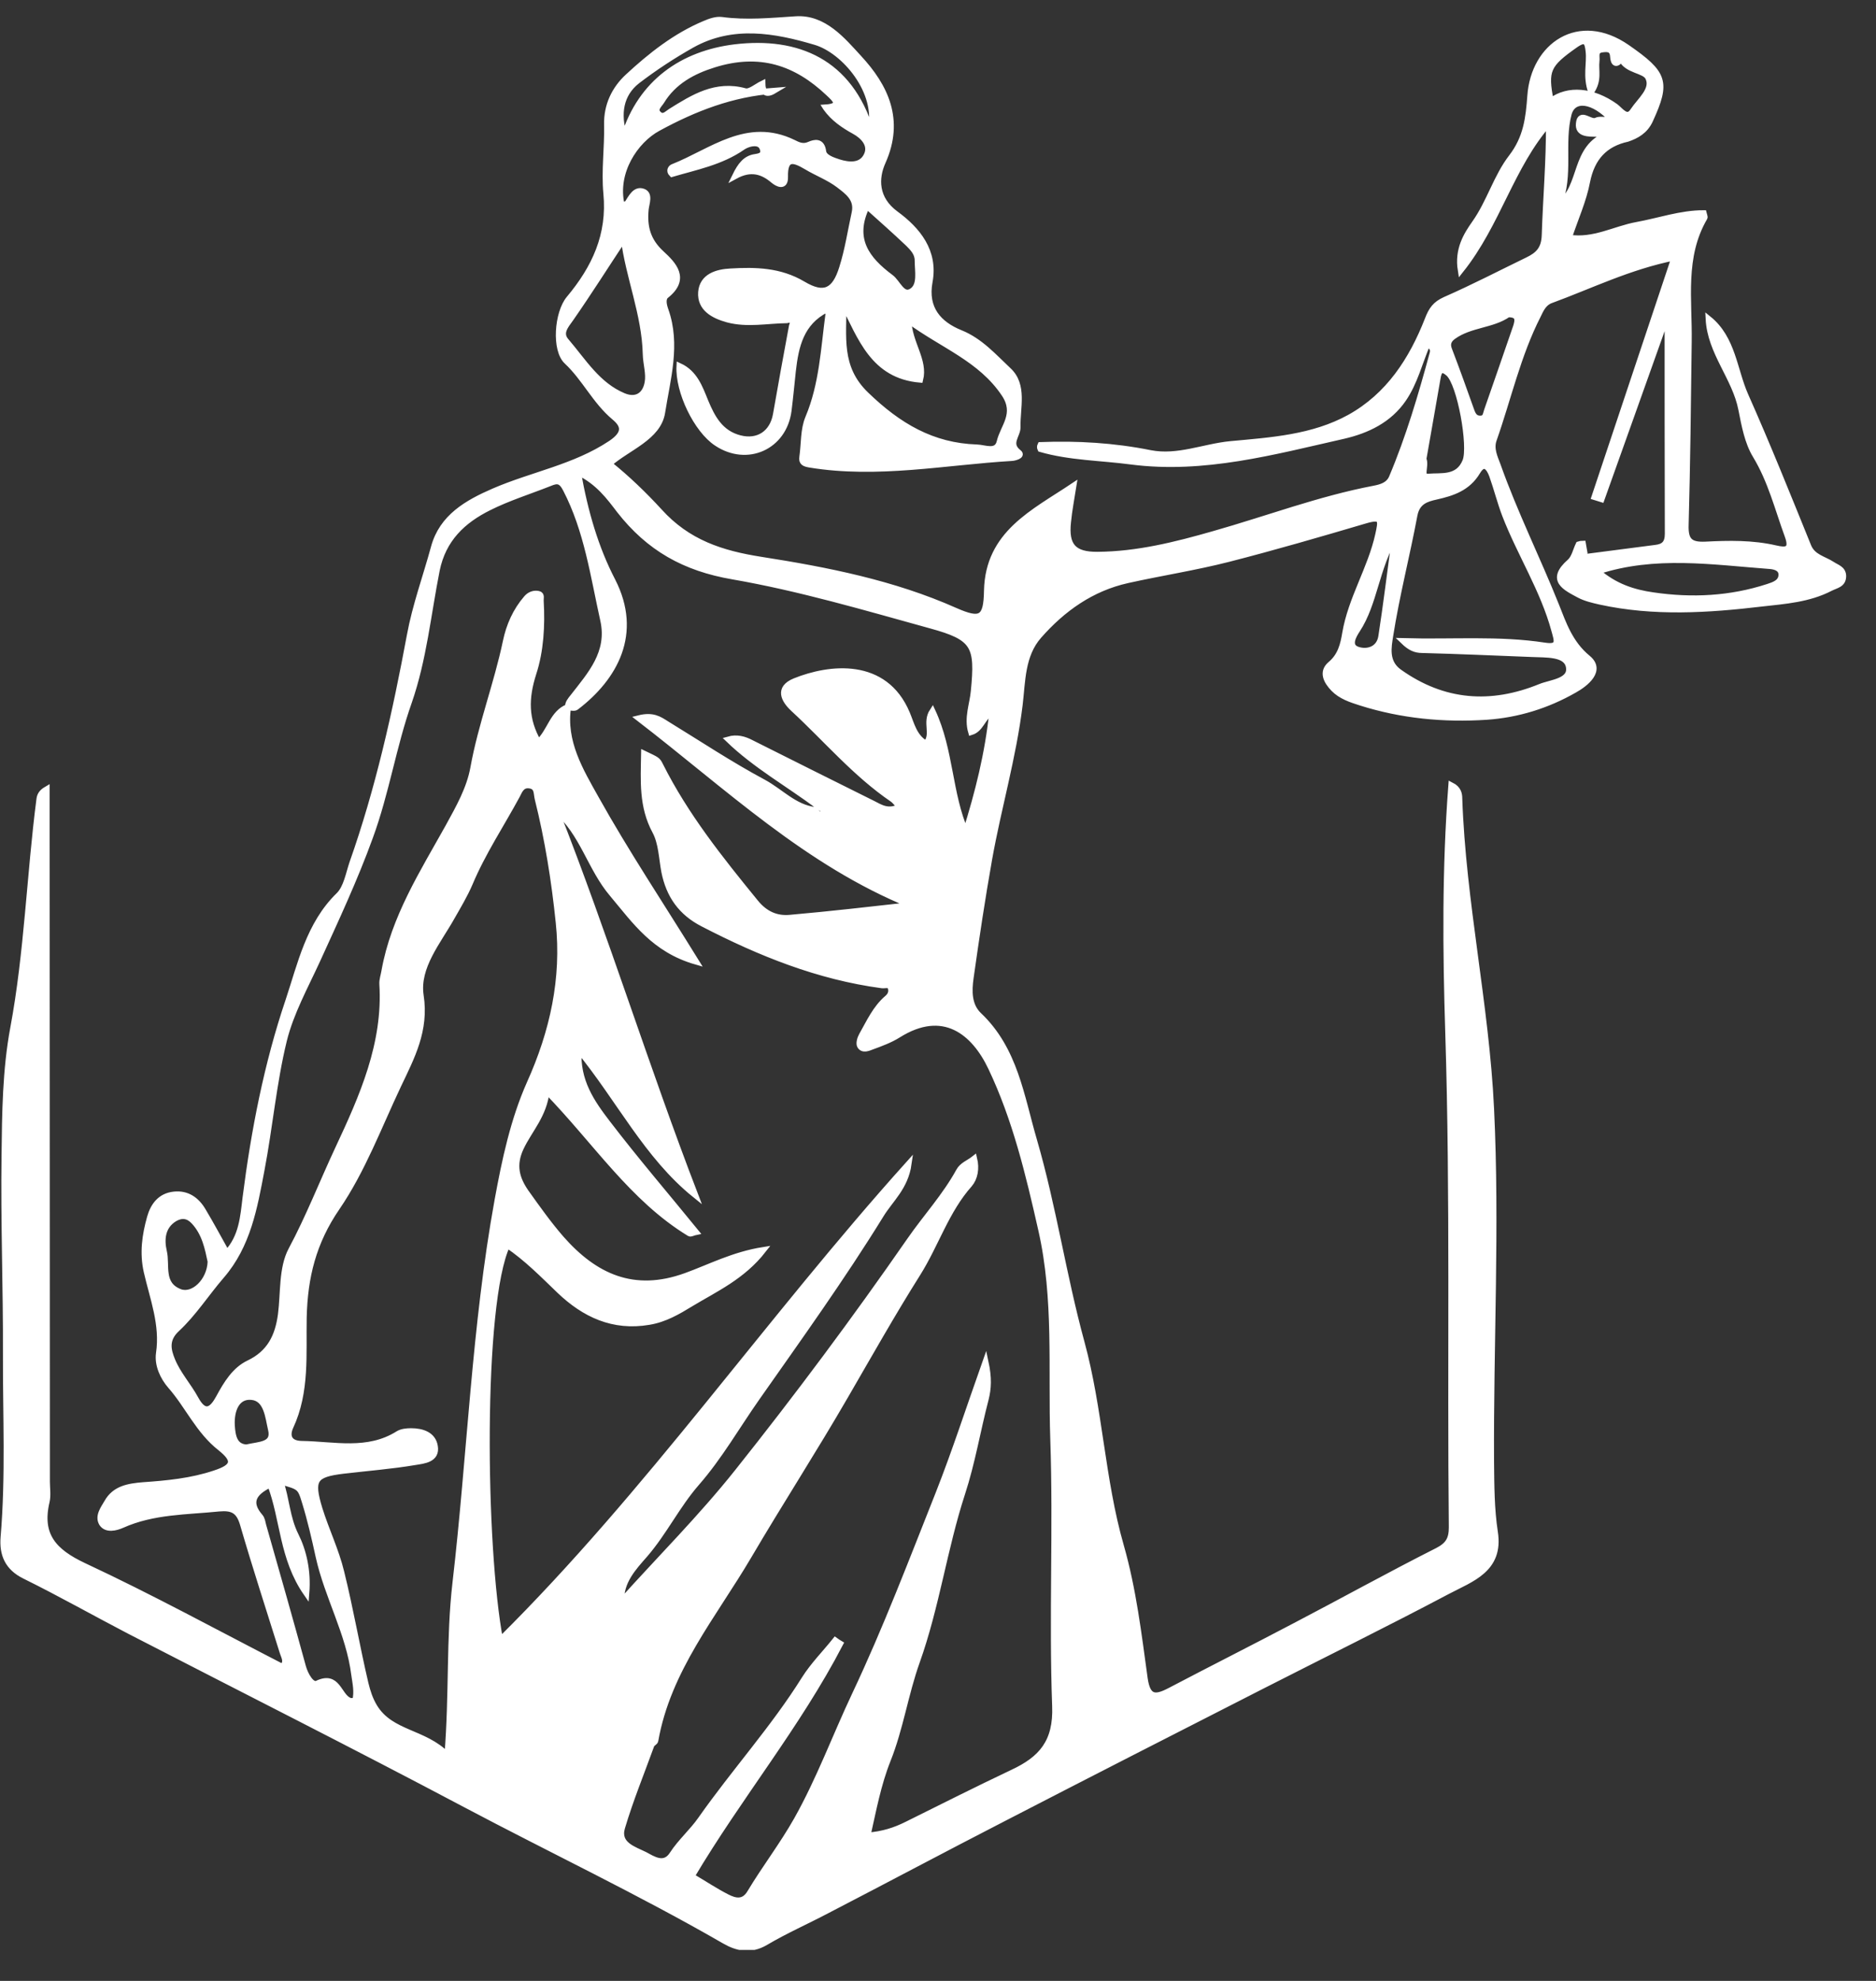 <svg width="36" height="38" viewBox="0 0 36 38" fill="none"
    xmlns="http://www.w3.org/2000/svg">
    <rect x="0" y="0" width="36" height="38" fill="#333333" stroke="none"/>
    <g clip-path="url(#clip0_627_2127)">
        <path d="M30.47 10.678C30.9 10.623 31.334 10.565 31.764 10.51C31.932 10.492 32.004 10.42 32.004 10.239C32 8.822 32 7.401 32 6.026C31.592 7.175 31.162 8.374 30.733 9.578C30.687 9.565 30.642 9.546 30.597 9.533C31.104 8.021 31.606 6.505 32.131 4.94C31.257 5.116 30.52 5.483 29.755 5.763C29.624 5.813 29.569 5.935 29.515 6.048C29.126 6.809 28.945 7.641 28.664 8.438C28.605 8.61 28.682 8.768 28.741 8.926C29.067 9.845 29.502 10.714 29.864 11.619C29.999 11.959 30.126 12.343 30.47 12.624C30.755 12.859 30.429 13.117 30.207 13.239C29.692 13.533 29.126 13.71 28.529 13.751C27.709 13.805 26.899 13.728 26.112 13.479C25.926 13.42 25.732 13.357 25.591 13.212C25.456 13.072 25.356 12.891 25.533 12.742C25.727 12.579 25.777 12.366 25.813 12.149C25.926 11.483 26.302 10.913 26.447 10.257C26.506 9.985 26.528 9.89 26.203 9.985C25.329 10.243 24.456 10.497 23.573 10.723C22.935 10.886 22.283 10.986 21.636 11.13C20.944 11.284 20.392 11.678 19.935 12.198C19.609 12.569 19.622 13.067 19.568 13.52C19.446 14.52 19.161 15.484 18.984 16.471C18.849 17.231 18.735 17.991 18.627 18.756C18.591 19.009 18.586 19.285 18.785 19.475C19.478 20.132 19.595 21.028 19.844 21.878C20.215 23.155 20.405 24.471 20.754 25.748C21.107 27.037 21.143 28.377 21.509 29.653C21.749 30.49 21.849 31.346 21.967 32.197C22.021 32.577 22.166 32.581 22.451 32.432C23.243 32.016 24.044 31.613 24.836 31.196C25.754 30.717 26.66 30.214 27.583 29.748C27.795 29.64 27.859 29.522 27.859 29.3C27.827 26.141 27.89 22.978 27.791 19.819C27.741 18.244 27.728 16.665 27.85 15.063C27.985 15.131 28.004 15.23 28.004 15.316C28.072 17.312 28.52 19.276 28.614 21.267C28.723 23.526 28.601 25.784 28.614 28.042C28.619 28.495 28.619 28.947 28.687 29.391C28.8 30.11 28.23 30.287 27.777 30.527C26.605 31.147 25.41 31.735 24.229 32.337C22.559 33.188 20.894 34.038 19.229 34.898C18.111 35.473 16.998 36.066 15.88 36.645C15.486 36.853 15.074 37.034 14.69 37.261C14.4 37.432 14.137 37.369 13.898 37.229C12.273 36.292 10.581 35.491 8.924 34.613C6.788 33.482 4.63 32.396 2.48 31.287C1.81 30.938 1.154 30.567 0.475 30.232C0.145 30.07 0.041 29.816 0.068 29.486C0.167 28.318 0.109 27.146 0.113 25.974C0.118 24.707 0.068 23.435 0.086 22.168C0.095 21.353 0.104 20.521 0.253 19.724C0.525 18.267 0.566 16.792 0.756 15.33C0.765 15.267 0.787 15.203 0.896 15.14C0.896 15.43 0.896 15.719 0.896 16.013C0.896 20.15 0.901 24.286 0.901 28.422C0.901 28.549 0.923 28.68 0.896 28.802C0.742 29.45 1.032 29.766 1.611 30.038C2.901 30.64 4.15 31.323 5.417 31.975C5.517 31.88 5.453 31.789 5.426 31.703C5.168 30.88 4.901 30.061 4.661 29.237C4.584 28.974 4.458 28.916 4.204 28.938C3.575 29.002 2.942 28.988 2.344 29.255C2.222 29.309 2.041 29.355 1.955 29.223C1.873 29.083 1.987 28.938 2.055 28.82C2.204 28.553 2.471 28.513 2.747 28.49C3.209 28.458 3.675 28.413 4.118 28.264C4.494 28.142 4.534 28.02 4.227 27.775C3.81 27.449 3.607 26.965 3.272 26.585C3.127 26.418 3.018 26.182 3.05 25.96C3.132 25.408 2.932 24.906 2.815 24.395C2.733 24.032 2.783 23.693 2.878 23.354C2.942 23.127 3.077 22.942 3.34 22.915C3.593 22.888 3.774 23.019 3.896 23.227C4.05 23.485 4.191 23.747 4.353 24.037C4.643 23.729 4.666 23.345 4.711 22.978C4.874 21.693 5.123 20.412 5.535 19.195C5.765 18.507 5.928 17.729 6.503 17.172C6.648 17.027 6.689 16.769 6.761 16.556C7.263 15.135 7.589 13.669 7.865 12.185C7.969 11.619 8.173 11.062 8.327 10.497C8.485 9.918 8.965 9.646 9.476 9.424C10.219 9.103 11.028 8.967 11.721 8.506C12.02 8.306 11.97 8.153 11.789 8.003C11.422 7.696 11.223 7.257 10.879 6.935C10.639 6.714 10.694 6.003 10.92 5.731C11.413 5.143 11.712 4.505 11.635 3.709C11.594 3.274 11.658 2.835 11.649 2.396C11.639 2.016 11.798 1.704 12.047 1.473C12.486 1.066 12.961 0.69 13.522 0.455C13.626 0.41 13.744 0.369 13.848 0.382C14.323 0.446 14.794 0.4 15.269 0.369C15.812 0.333 16.169 0.772 16.482 1.111C16.989 1.659 17.301 2.297 16.939 3.107C16.799 3.419 16.794 3.813 17.188 4.102C17.609 4.41 17.948 4.822 17.839 5.406C17.744 5.922 18.016 6.22 18.432 6.388C18.812 6.542 19.07 6.84 19.351 7.103C19.659 7.388 19.518 7.818 19.527 8.193C19.532 8.352 19.328 8.51 19.55 8.682C19.631 8.745 19.455 8.786 19.414 8.786C18.125 8.863 16.839 9.126 15.54 8.913C15.441 8.895 15.377 8.877 15.396 8.764C15.432 8.515 15.414 8.243 15.509 8.017C15.78 7.374 15.807 6.691 15.898 6.017C15.902 5.998 15.875 5.976 15.857 5.94C15.368 6.189 15.269 6.641 15.215 7.121C15.188 7.374 15.165 7.623 15.133 7.877C15.043 8.573 14.337 8.89 13.753 8.501C13.368 8.248 13.011 7.51 13.038 7.021C13.332 7.157 13.427 7.433 13.536 7.7C13.667 8.017 13.825 8.311 14.196 8.406C14.549 8.497 14.825 8.311 14.889 7.954C14.988 7.383 15.092 6.818 15.197 6.252C15.237 6.152 15.201 6.116 15.097 6.143C14.721 6.148 14.341 6.229 13.966 6.13C13.685 6.053 13.432 5.913 13.454 5.605C13.477 5.306 13.753 5.22 14.02 5.207C14.5 5.179 14.966 5.188 15.409 5.451C15.812 5.691 16.02 5.591 16.16 5.139C16.269 4.795 16.323 4.433 16.4 4.08C16.459 3.808 16.256 3.672 16.093 3.546C15.907 3.405 15.676 3.319 15.473 3.197C15.228 3.052 15.056 3.003 15.065 3.396C15.07 3.6 14.925 3.532 14.839 3.46C14.631 3.283 14.405 3.215 14.106 3.378C14.21 3.166 14.309 3.039 14.491 3.012C14.581 2.998 14.667 2.98 14.64 2.867C14.608 2.745 14.504 2.736 14.4 2.758C14.346 2.772 14.291 2.794 14.246 2.826C13.834 3.111 13.355 3.202 12.893 3.338C12.825 3.27 12.884 3.211 12.916 3.202C13.658 2.908 14.337 2.306 15.224 2.736C15.314 2.781 15.409 2.831 15.536 2.772C15.631 2.731 15.771 2.695 15.798 2.908C15.812 3.016 15.97 3.071 16.093 3.111C16.296 3.175 16.518 3.188 16.622 2.998C16.74 2.785 16.563 2.609 16.396 2.518C16.183 2.401 15.993 2.269 15.853 2.075L15.844 2.061C16.183 2.039 16.007 1.889 15.902 1.79C15.273 1.192 14.576 0.966 13.703 1.238C13.296 1.364 12.925 1.564 12.694 1.944C12.649 2.016 12.536 2.102 12.649 2.197C12.735 2.265 12.803 2.179 12.87 2.138C13.305 1.867 13.735 1.595 14.296 1.749C14.386 1.776 14.518 1.659 14.631 1.604C14.635 1.763 14.694 1.835 14.853 1.74C14.052 1.799 13.332 2.075 12.626 2.46C12.192 2.695 11.784 3.301 11.929 3.93C11.965 3.921 12.024 3.926 12.038 3.903C12.115 3.786 12.192 3.618 12.345 3.677C12.477 3.727 12.404 3.899 12.391 4.016C12.359 4.351 12.427 4.618 12.694 4.863C12.925 5.075 13.187 5.347 12.784 5.668C12.707 5.727 12.739 5.858 12.771 5.949C13.006 6.609 12.807 7.275 12.707 7.913C12.631 8.392 12.047 8.583 11.689 8.899C12.024 9.166 12.359 9.488 12.653 9.809C13.196 10.411 13.848 10.619 14.599 10.737C15.871 10.936 17.138 11.185 18.328 11.714C18.821 11.931 18.93 11.868 18.939 11.334C18.962 10.23 19.835 9.832 20.6 9.32C20.564 9.551 20.518 9.782 20.496 10.013C20.446 10.47 20.6 10.646 21.061 10.642C21.826 10.637 22.564 10.452 23.293 10.243C24.315 9.954 25.316 9.574 26.365 9.374C26.506 9.347 26.646 9.307 26.709 9.162C27.035 8.392 27.27 7.591 27.488 6.79C27.506 6.732 27.51 6.65 27.388 6.605C27.239 6.958 27.148 7.338 26.931 7.655C26.655 8.058 26.234 8.257 25.786 8.361C24.442 8.664 23.102 9.035 21.704 8.854C21.125 8.777 20.532 8.777 19.966 8.614C19.953 8.587 19.953 8.564 19.966 8.537C20.672 8.51 21.374 8.551 22.071 8.691C22.6 8.795 23.098 8.569 23.614 8.519C24.392 8.447 25.193 8.397 25.899 8.008C26.651 7.591 27.094 6.904 27.397 6.13C27.47 5.94 27.542 5.836 27.732 5.75C28.271 5.514 28.791 5.243 29.316 4.989C29.52 4.89 29.633 4.777 29.642 4.514C29.665 3.799 29.728 3.089 29.723 2.36C28.995 3.188 28.746 4.288 28.031 5.184C27.967 4.786 28.139 4.51 28.302 4.279C28.587 3.876 28.714 3.392 29.008 3.012C29.289 2.645 29.334 2.274 29.366 1.835C29.434 0.88 30.294 0.265 31.226 0.912C31.941 1.41 32.004 1.568 31.665 2.306C31.57 2.514 31.402 2.604 31.23 2.663C30.796 2.758 30.547 3.025 30.456 3.487C30.389 3.84 30.235 4.179 30.108 4.559C30.588 4.632 30.986 4.392 31.411 4.315C31.837 4.238 32.253 4.089 32.692 4.089C32.701 4.129 32.719 4.161 32.71 4.175C32.271 4.926 32.42 5.754 32.407 6.56C32.393 7.732 32.38 8.899 32.348 10.071C32.339 10.366 32.425 10.461 32.728 10.447C33.176 10.424 33.629 10.415 34.077 10.519C34.258 10.56 34.412 10.569 34.303 10.275C34.113 9.755 33.982 9.221 33.688 8.736C33.534 8.483 33.475 8.157 33.416 7.858C33.298 7.243 32.819 6.763 32.787 6.116C33.253 6.492 33.276 7.089 33.493 7.582C33.918 8.537 34.308 9.51 34.701 10.479C34.787 10.691 35 10.723 35.158 10.827C35.253 10.89 35.367 10.913 35.371 11.049C35.371 11.216 35.235 11.225 35.122 11.284C34.71 11.497 34.253 11.529 33.814 11.578C32.778 11.701 31.737 11.768 30.705 11.542C30.57 11.511 30.429 11.479 30.307 11.415C30.04 11.271 29.723 11.13 30.126 10.777C30.212 10.7 30.239 10.556 30.294 10.443C30.321 10.434 30.348 10.429 30.375 10.429C30.384 10.488 30.398 10.547 30.407 10.605C30.389 10.669 30.407 10.687 30.47 10.678ZM11.929 30.717C12.671 29.893 13.459 29.106 14.151 28.237C15.301 26.793 16.405 25.313 17.459 23.793C17.767 23.349 18.138 22.946 18.401 22.467C18.464 22.349 18.586 22.313 18.695 22.227C18.74 22.417 18.708 22.598 18.604 22.72C18.156 23.223 17.962 23.87 17.609 24.431C17.124 25.2 16.676 25.997 16.219 26.784C15.622 27.816 14.975 28.816 14.368 29.848C13.694 30.993 12.816 32.029 12.576 33.391C12.572 33.423 12.508 33.446 12.499 33.482C12.309 34.007 12.097 34.523 11.938 35.057C11.839 35.387 12.169 35.477 12.377 35.581C12.531 35.663 12.748 35.812 12.902 35.572C13.06 35.328 13.287 35.133 13.45 34.898C14.092 33.984 14.844 33.156 15.436 32.21C15.604 31.943 15.83 31.717 16.029 31.468C16.061 31.491 16.093 31.513 16.124 31.531C15.31 33.097 14.178 34.468 13.273 35.993C13.518 36.138 13.73 36.279 13.952 36.392C14.101 36.468 14.269 36.514 14.391 36.31C14.676 35.835 15.015 35.396 15.291 34.907C15.726 34.133 16.029 33.305 16.405 32.509C17.002 31.246 17.5 29.934 18.016 28.635C18.328 27.843 18.591 27.028 18.912 26.123C18.98 26.44 18.966 26.635 18.916 26.838C18.758 27.44 18.659 28.051 18.464 28.648C18.12 29.703 17.971 30.821 17.595 31.875C17.373 32.495 17.278 33.16 17.034 33.767C16.848 34.237 16.762 34.713 16.649 35.211C16.948 35.188 17.179 35.111 17.405 34.998C18.079 34.663 18.753 34.324 19.432 34.002C19.985 33.744 20.274 33.418 20.247 32.726C20.184 31.02 20.27 29.309 20.211 27.608C20.166 26.268 20.283 24.919 19.98 23.589C19.74 22.526 19.487 21.467 19.02 20.485C18.695 19.797 18.102 19.308 17.233 19.855C17.079 19.951 16.907 20.014 16.735 20.077C16.663 20.104 16.559 20.154 16.504 20.064C16.477 20.018 16.504 19.923 16.536 19.865C16.681 19.611 16.799 19.34 17.029 19.145C17.093 19.091 17.111 19.027 17.097 18.964C17.079 18.864 16.984 18.91 16.925 18.901C15.703 18.738 14.581 18.285 13.495 17.724C13.069 17.507 12.839 17.176 12.748 16.724C12.698 16.461 12.694 16.172 12.572 15.945C12.314 15.466 12.35 14.977 12.359 14.457C12.613 14.579 12.617 14.574 12.671 14.683C13.155 15.647 13.821 16.48 14.5 17.312C14.681 17.534 14.898 17.629 15.156 17.606C15.934 17.538 16.708 17.448 17.482 17.362C15.491 16.556 13.97 15.095 12.259 13.778C12.531 13.71 12.653 13.8 12.784 13.882C13.404 14.262 14.011 14.665 14.653 15.009C14.979 15.185 15.242 15.488 15.636 15.538C15.672 15.592 15.735 15.656 15.785 15.606C15.857 15.529 15.749 15.511 15.708 15.47C15.133 15.04 14.5 14.687 13.979 14.185C14.137 14.14 14.278 14.176 14.423 14.253C15.197 14.642 15.97 15.027 16.744 15.412C16.894 15.488 17.043 15.592 17.269 15.475C17.206 15.412 17.174 15.366 17.133 15.335C16.414 14.846 15.857 14.181 15.224 13.597C15.043 13.429 14.921 13.203 15.251 13.067C15.921 12.796 16.98 12.674 17.405 13.687C17.491 13.891 17.541 14.14 17.771 14.267C17.93 14.076 17.749 13.864 17.894 13.642C18.247 14.398 18.21 15.226 18.532 15.959C18.767 15.208 18.957 14.466 19.043 13.637C18.844 13.778 18.826 13.986 18.636 14.045C18.554 13.769 18.663 13.515 18.686 13.262C18.772 12.389 18.704 12.23 17.858 11.999C16.599 11.651 15.341 11.28 14.061 11.058C13.137 10.9 12.454 10.515 11.888 9.791C11.694 9.537 11.481 9.243 11.092 9.058C11.228 9.827 11.431 10.519 11.753 11.139C12.273 12.153 11.798 12.999 11.056 13.565C11.024 13.592 10.952 13.57 10.897 13.57C10.897 13.484 10.943 13.434 10.997 13.366C11.332 12.936 11.712 12.52 11.576 11.9C11.386 11.049 11.268 10.175 10.857 9.384C10.766 9.207 10.689 9.212 10.549 9.27C10.16 9.424 9.752 9.551 9.381 9.737C8.883 9.985 8.503 10.338 8.381 10.94C8.214 11.782 8.132 12.646 7.847 13.466C7.548 14.312 7.413 15.208 7.1 16.059C6.806 16.869 6.444 17.642 6.087 18.425C5.856 18.928 5.58 19.426 5.449 19.955C5.25 20.77 5.177 21.616 5.019 22.444C4.883 23.164 4.756 23.892 4.249 24.476C3.96 24.811 3.715 25.196 3.394 25.494C3.168 25.702 3.231 25.911 3.304 26.092C3.412 26.359 3.616 26.58 3.756 26.838C3.937 27.169 4.082 27.028 4.2 26.811C4.344 26.544 4.507 26.277 4.774 26.15C5.182 25.956 5.335 25.63 5.39 25.218C5.444 24.802 5.403 24.327 5.589 23.978C5.928 23.345 6.186 22.679 6.489 22.032C6.951 21.046 7.408 20.023 7.336 18.878C7.331 18.797 7.363 18.711 7.376 18.629C7.558 17.606 8.114 16.738 8.603 15.86C8.807 15.488 9.01 15.131 9.083 14.728C9.232 13.905 9.535 13.122 9.707 12.303C9.77 11.999 9.897 11.714 10.105 11.474C10.164 11.406 10.246 11.375 10.332 11.393C10.404 11.406 10.372 11.483 10.377 11.533C10.404 11.999 10.377 12.483 10.237 12.913C10.083 13.393 10.078 13.8 10.332 14.239C10.562 14.027 10.599 13.678 10.902 13.561C10.802 14.23 11.137 14.782 11.436 15.316C12.015 16.353 12.676 17.344 13.359 18.448C12.554 18.217 12.187 17.67 11.753 17.154C11.323 16.651 11.187 15.977 10.666 15.538C11.626 17.973 12.395 20.471 13.341 22.924C12.409 22.173 11.888 21.091 11.105 20.136C11.065 20.738 11.359 21.154 11.658 21.544C12.201 22.254 12.784 22.933 13.355 23.634C13.309 23.643 13.255 23.675 13.232 23.661C12.133 22.992 11.436 21.901 10.49 20.928C10.44 21.394 10.16 21.67 9.997 22.014C9.838 22.349 9.911 22.607 10.092 22.869C10.309 23.173 10.526 23.48 10.771 23.761C11.413 24.49 12.16 24.838 13.16 24.476C13.622 24.309 14.074 24.069 14.649 23.978C14.246 24.494 13.726 24.725 13.255 25.01C13.011 25.159 12.757 25.309 12.454 25.358C11.766 25.476 11.214 25.214 10.739 24.761C10.418 24.453 10.11 24.137 9.734 23.883C9.209 25.001 9.259 29.685 9.598 31.463C12.454 28.635 14.726 25.34 17.437 22.326C17.373 22.779 17.084 23.01 16.903 23.308C16.16 24.512 15.337 25.657 14.527 26.811C14.142 27.359 13.807 27.947 13.368 28.449C12.993 28.879 12.748 29.391 12.377 29.821C12.164 30.065 11.893 30.346 11.925 30.739C11.906 30.721 11.893 30.708 11.875 30.689C11.866 30.698 11.857 30.708 11.852 30.717C11.884 30.708 11.906 30.712 11.929 30.717ZM8.585 33.672C8.68 32.486 8.616 31.432 8.739 30.368C9.024 27.92 9.105 25.449 9.549 23.014C9.689 22.25 9.852 21.485 10.164 20.783C10.612 19.788 10.834 18.769 10.721 17.697C10.639 16.9 10.513 16.104 10.318 15.325C10.291 15.221 10.318 15.09 10.164 15.068C10.015 15.045 9.97 15.167 9.924 15.258C9.621 15.819 9.264 16.353 9.015 16.946C8.92 17.167 8.793 17.38 8.671 17.593C8.408 18.063 7.992 18.548 8.073 19.095C8.177 19.765 7.901 20.276 7.643 20.819C7.268 21.611 6.956 22.449 6.467 23.164C6.01 23.829 5.847 24.499 5.829 25.273C5.815 25.974 5.888 26.694 5.575 27.368C5.494 27.544 5.544 27.694 5.788 27.698C6.413 27.707 7.055 27.875 7.643 27.504C7.711 27.463 7.806 27.454 7.888 27.454C8.101 27.454 8.309 27.522 8.345 27.743C8.39 28.001 8.128 28.02 7.969 28.047C7.512 28.124 7.046 28.16 6.589 28.214C6.028 28.282 5.96 28.381 6.132 28.947C6.259 29.355 6.449 29.744 6.548 30.155C6.725 30.866 6.847 31.585 7.014 32.296C7.051 32.445 7.096 32.595 7.186 32.744C7.503 33.264 8.141 33.215 8.585 33.672ZM26.927 12.298C27.872 12.325 28.759 12.248 29.642 12.384C29.936 12.429 29.882 12.293 29.827 12.094C29.615 11.311 29.171 10.628 28.882 9.881C28.787 9.632 28.723 9.374 28.633 9.121C28.578 8.972 28.479 8.836 28.352 9.049C28.166 9.361 27.877 9.456 27.556 9.528C27.37 9.569 27.194 9.623 27.144 9.881C26.999 10.655 26.8 11.42 26.678 12.198C26.646 12.407 26.583 12.701 26.85 12.891C27.7 13.497 28.61 13.561 29.556 13.176C29.764 13.09 30.171 13.072 30.103 12.778C30.045 12.533 29.665 12.56 29.402 12.547C28.701 12.52 27.995 12.488 27.293 12.47C27.157 12.47 27.058 12.425 26.927 12.298ZM16.183 5.822C16.197 6.451 16.07 7.044 16.622 7.573C17.242 8.171 17.889 8.555 18.744 8.583C18.898 8.587 19.129 8.7 19.183 8.474C19.251 8.184 19.527 7.94 19.274 7.56C18.821 6.881 18.088 6.628 17.432 6.143C17.45 6.591 17.753 6.913 17.658 7.284C16.758 7.207 16.518 6.474 16.183 5.822ZM5.186 28.477C4.847 28.64 4.761 28.829 4.992 29.096C5.028 29.137 5.037 29.201 5.05 29.255C5.308 30.16 5.566 31.065 5.815 31.975C5.86 32.138 5.983 32.346 6.087 32.296C6.48 32.106 6.494 32.531 6.702 32.622C6.734 32.636 6.779 32.626 6.815 32.631C6.861 32.45 6.82 32.291 6.797 32.124C6.698 31.332 6.286 30.635 6.114 29.861C6.037 29.508 5.955 29.151 5.847 28.802C5.761 28.517 5.743 28.522 5.381 28.418C5.503 28.766 5.503 29.11 5.675 29.454C5.82 29.744 5.915 30.124 5.879 30.563C5.412 29.889 5.44 29.146 5.186 28.477ZM11.97 4.577C11.639 5.075 11.309 5.6 10.952 6.112C10.848 6.256 10.73 6.392 10.866 6.546C11.196 6.931 11.467 7.388 11.965 7.596C12.214 7.7 12.386 7.578 12.427 7.338C12.459 7.166 12.395 6.976 12.391 6.795C12.373 6.026 12.06 5.306 11.97 4.577ZM30.655 10.963C30.99 11.253 31.343 11.366 31.724 11.42C32.47 11.529 33.208 11.492 33.928 11.257C34.036 11.221 34.19 11.176 34.185 11.017C34.181 10.904 34.072 10.868 33.968 10.859C32.864 10.777 31.755 10.601 30.655 10.963ZM16.708 2.5C16.88 1.767 16.206 0.975 15.654 0.808C14.88 0.577 14.056 0.428 13.278 0.862C12.916 1.066 12.563 1.297 12.232 1.55C11.906 1.803 11.843 2.184 11.979 2.609C12.3 1.582 13.097 1.03 14.101 0.907C15.305 0.763 16.301 1.183 16.708 2.5ZM30.533 1.763C30.425 1.459 30.511 1.22 30.484 0.984C30.465 0.799 30.425 0.726 30.23 0.862C29.696 1.238 29.642 1.346 29.759 1.939C30.09 1.69 30.565 1.731 31 2.043C31.099 2.116 31.221 2.31 31.339 2.125C31.47 1.926 31.742 1.717 31.628 1.487C31.556 1.342 31.221 1.36 31.113 1.129C31.018 1.256 30.963 1.224 30.954 1.084C30.945 0.939 30.859 0.934 30.751 0.948C30.592 0.966 30.651 1.088 30.637 1.174C30.615 1.351 30.692 1.536 30.533 1.763ZM28.94 6.03C28.637 6.243 28.212 6.22 27.886 6.456C27.8 6.519 27.764 6.596 27.809 6.709C27.958 7.098 28.099 7.492 28.239 7.886C28.271 7.972 28.311 8.035 28.415 8.03C28.511 8.026 28.511 7.944 28.533 7.881C28.719 7.343 28.909 6.804 29.094 6.261C29.126 6.152 29.158 6.026 28.94 6.03ZM27.316 8.804C27.375 8.94 27.239 9.157 27.406 9.144C27.655 9.121 27.981 9.193 28.121 8.845C28.234 8.564 28.022 7.361 27.795 7.162C27.664 7.048 27.61 7.103 27.587 7.257C27.497 7.786 27.402 8.306 27.316 8.804ZM4.041 24.2C3.987 23.947 3.933 23.661 3.724 23.435C3.616 23.317 3.494 23.295 3.353 23.376C3.104 23.526 3.095 23.788 3.145 24.005C3.209 24.272 3.073 24.639 3.453 24.784C3.706 24.879 4.028 24.58 4.041 24.2ZM16.636 3.953C16.328 4.587 16.636 4.98 17.093 5.32C17.228 5.419 17.314 5.7 17.495 5.587C17.672 5.478 17.609 5.202 17.609 4.994C17.609 4.854 17.514 4.759 17.428 4.673C17.17 4.428 16.903 4.193 16.636 3.953ZM30.941 2.306C30.574 1.903 30.189 1.867 30.103 2.184C29.954 2.749 30.144 3.356 29.913 3.926C30.389 3.573 30.18 2.831 30.855 2.577C30.728 2.573 30.683 2.568 30.642 2.568C30.488 2.564 30.275 2.577 30.298 2.369C30.321 2.125 30.515 2.365 30.628 2.315C30.696 2.279 30.791 2.306 30.941 2.306ZM26.773 10.275C26.397 10.918 26.384 11.565 26.044 12.085C25.976 12.189 25.854 12.393 26.049 12.461C26.23 12.524 26.465 12.465 26.506 12.212C26.601 11.601 26.673 10.995 26.773 10.275ZM4.729 27.766C4.982 27.707 5.272 27.725 5.2 27.422C5.145 27.191 5.123 26.825 4.829 26.798C4.539 26.77 4.435 27.055 4.449 27.341C4.462 27.562 4.503 27.753 4.729 27.766ZM12.567 2.31C12.64 2.242 12.572 2.229 12.563 2.197C12.527 2.211 12.486 2.211 12.459 2.233C12.404 2.274 12.463 2.319 12.481 2.324C12.513 2.333 12.554 2.31 12.567 2.31ZM17.319 15.574C17.31 15.556 17.301 15.538 17.292 15.52C17.283 15.529 17.265 15.538 17.269 15.547C17.274 15.565 17.287 15.584 17.292 15.602C17.301 15.597 17.305 15.588 17.319 15.574Z" fill="white" stroke="white" stroke-width="0.113" stroke-miterlimit="10"/>
    </g>
    <defs>
        <clipPath id="clip0_627_2127">
            <rect width="35.439" height="37.095" fill="white" transform="translate(0 0.31)"/>
        </clipPath>
    </defs>
</svg>
